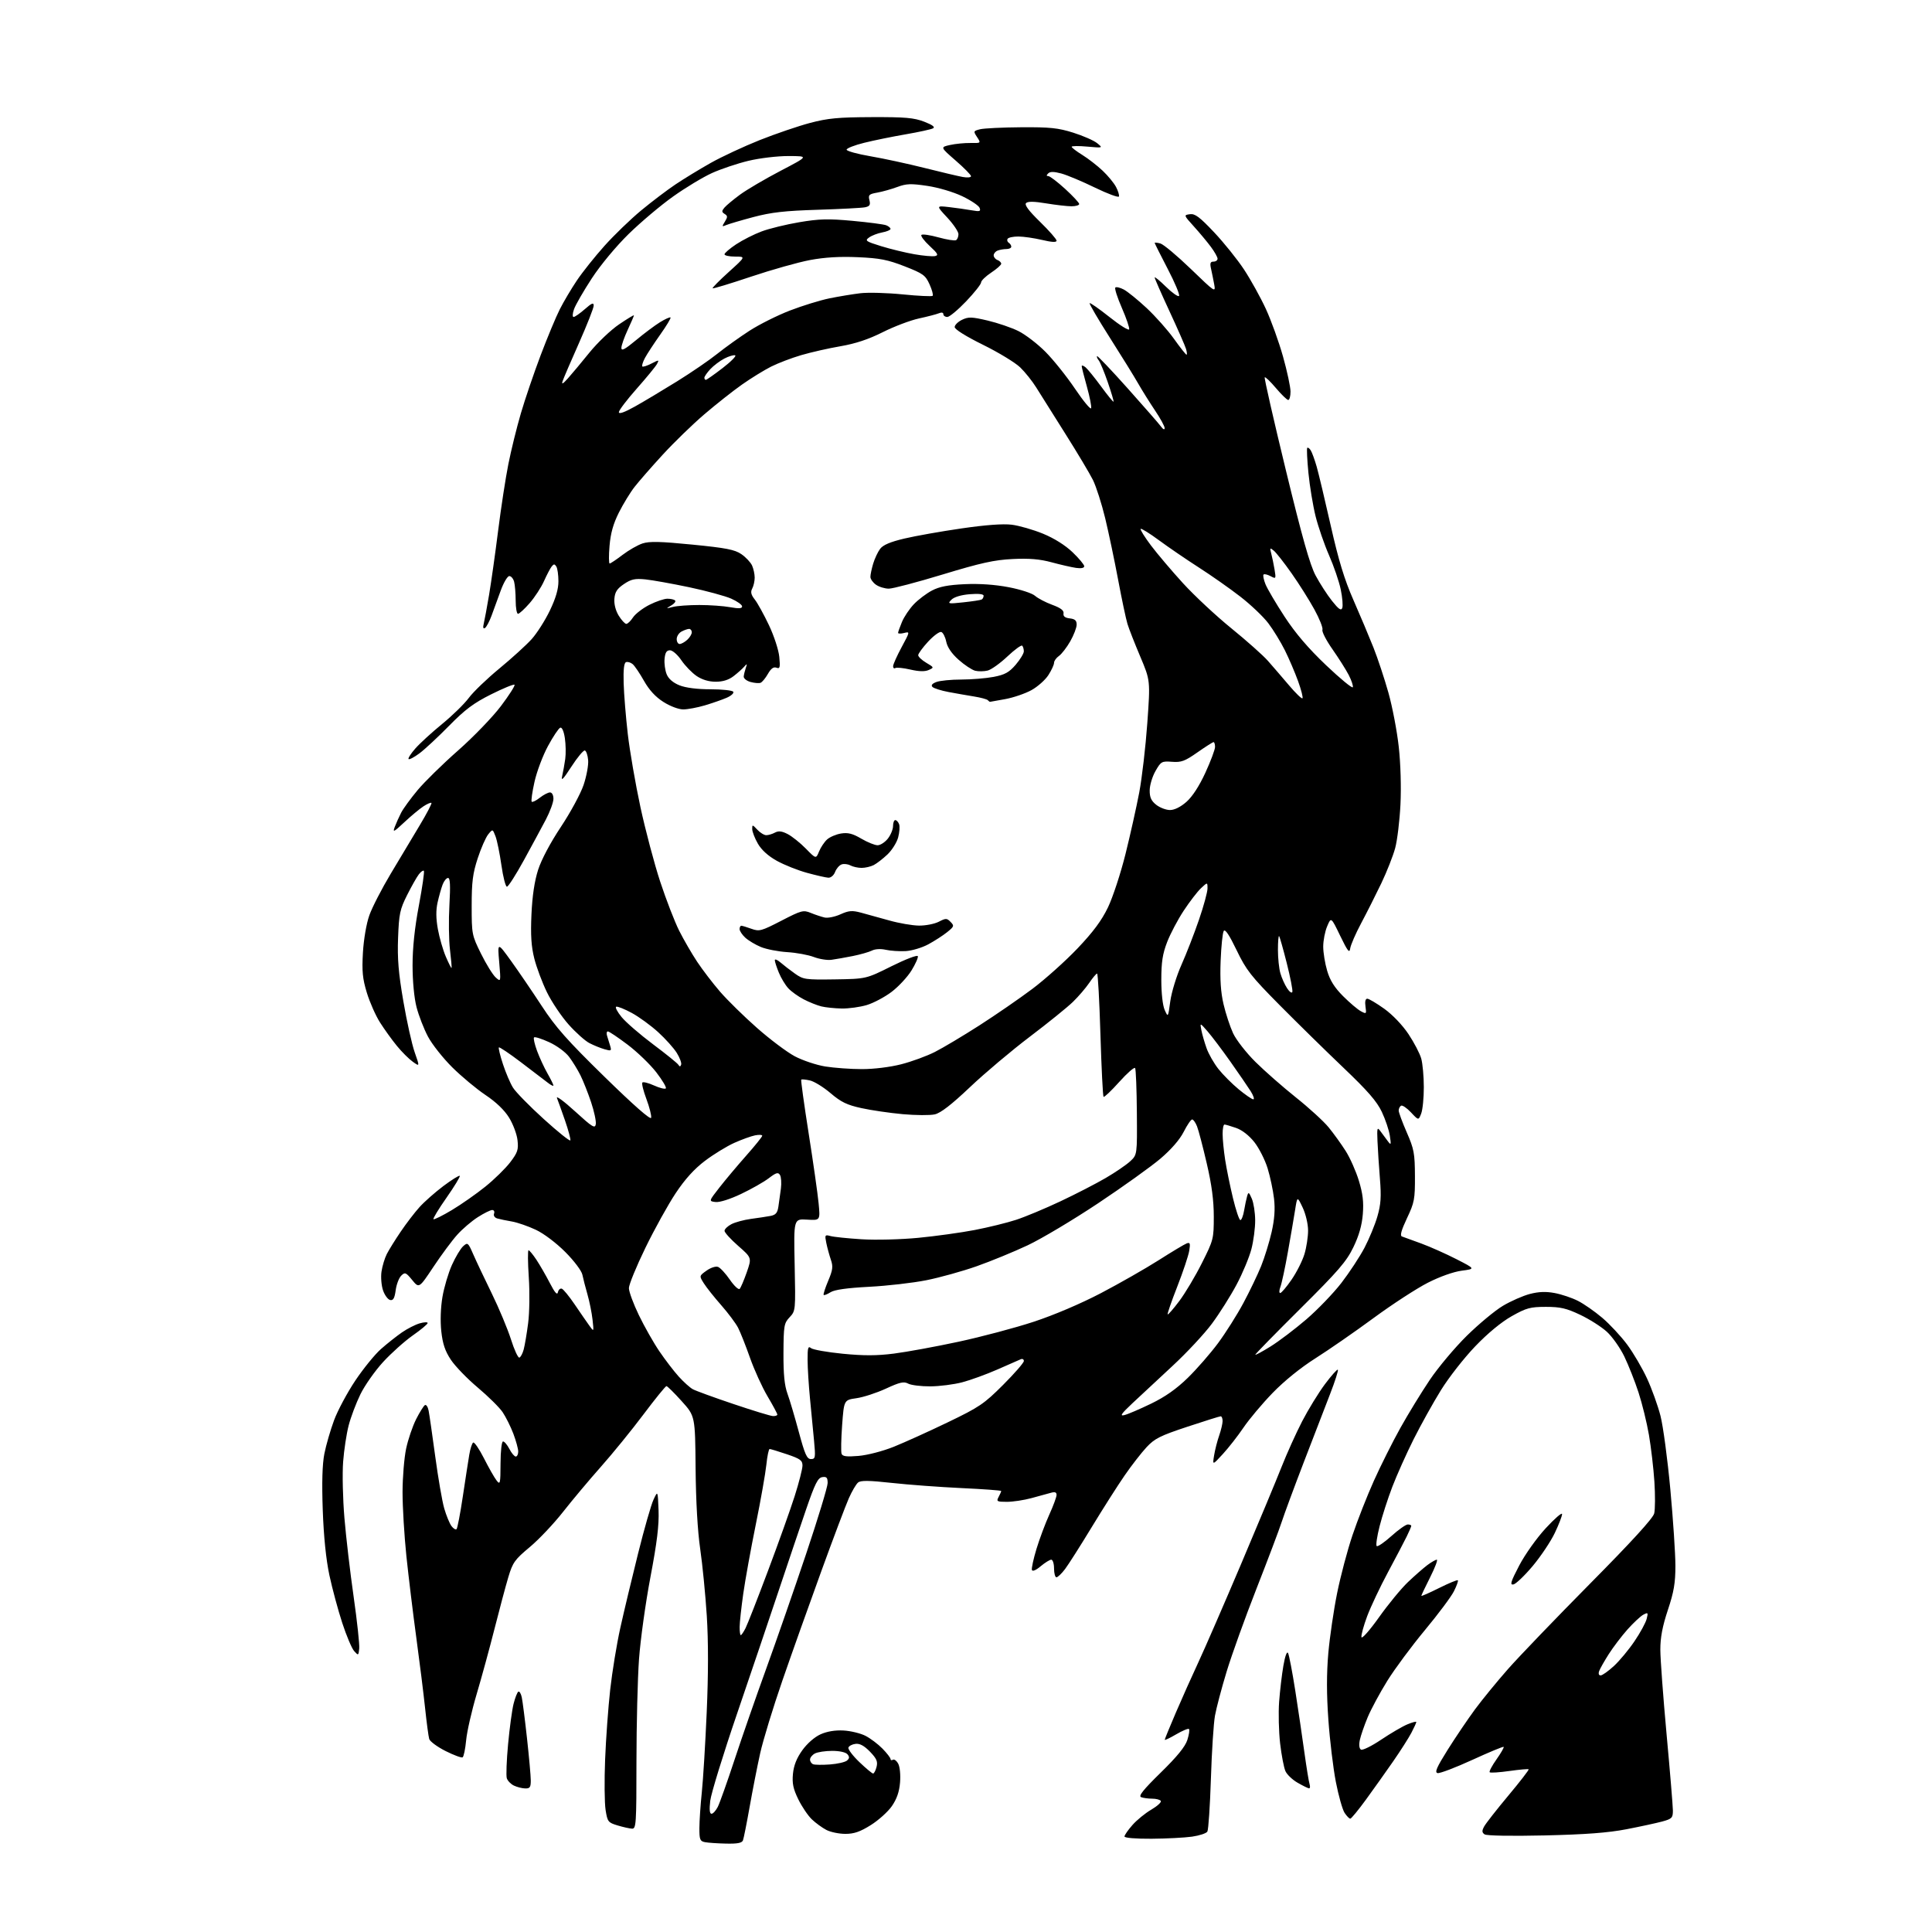 <?xml version="1.0" encoding="UTF-8" standalone="no"?>
<svg 
  version="1.1" 
  xmlns="http://www.w3.org/2000/svg" 
  xmlns:xlink="http://www.w3.org/1999/xlink" 
  xmlns:svg="http://www.w3.org/2000/svg"
  xmlns:rdf="http://www.w3.org/1999/02/22-rdf-syntax-ns#"
  xmlns:cc="http://creativecommons.org/ns#"
  xmlns:dc="http://purl.org/dc/elements/1.1/"
  viewBox="0 0 768 768"
  width="768"
  height="768"
>
<style>svg {background-color: white; }</style>"
<path stroke="none" fill="black" fill-rule="evenodd" d="M288.64,732.86C285.26,732.79 281.49,732.53 280.25,732.29C278.26,731.91 278.00,731.26 278.02,726.68C278.03,723.83 278.46,717.45 278.98,712.50C279.50,707.55 280.38,693.20 280.93,680.60C281.59,665.53 281.60,652.45 280.96,642.31C280.42,633.85 279.24,621.88 278.34,615.71C277.31,608.66 276.63,596.79 276.51,583.71C276.33,562.91 276.33,562.91 270.96,556.96C268.01,553.68 265.29,551.00 264.92,551.00C264.55,551.00 260.42,556.09 255.75,562.31C251.08,568.53 243.48,577.87 238.87,583.06C234.26,588.25 227.49,596.33 223.82,601.00C220.16,605.67 214.20,611.98 210.58,615.00C204.60,619.99 203.81,621.10 202.05,627.00C200.98,630.58 198.52,639.80 196.57,647.50C194.62,655.20 191.42,666.90 189.46,673.50C187.50,680.10 185.62,688.33 185.30,691.78C184.97,695.24 184.34,698.29 183.89,698.57C183.45,698.84 180.40,697.71 177.11,696.06C173.83,694.40 170.91,692.25 170.62,691.27C170.33,690.30 169.59,684.77 168.98,679.00C168.37,673.23 166.80,660.62 165.49,651.00C164.18,641.38 162.41,626.80 161.55,618.62C160.70,610.44 160.01,598.96 160.02,593.12C160.03,587.28 160.67,579.52 161.44,575.87C162.21,572.22 164.00,566.97 165.40,564.19C166.81,561.41 168.38,558.88 168.90,558.56C169.42,558.24 170.08,559.22 170.38,560.74C170.68,562.26 171.87,570.48 173.02,579.00C174.17,587.52 175.77,596.79 176.58,599.59C177.39,602.40 178.68,605.54 179.44,606.59C180.21,607.64 181.13,608.20 181.49,607.85C181.84,607.49 182.97,601.64 183.98,594.85C185.00,588.06 186.15,580.58 186.55,578.23C186.94,575.88 187.64,573.72 188.10,573.44C188.56,573.15 190.49,575.98 192.39,579.71C194.28,583.44 196.53,587.40 197.39,588.50C198.82,590.35 198.94,589.85 198.97,581.75C198.99,576.76 199.42,573.00 199.97,573.00C200.51,573.00 201.65,574.35 202.50,576.00C203.35,577.65 204.49,579.00 205.03,579.00C205.56,579.00 206.00,578.10 206.00,577.01C206.00,575.92 205.12,572.72 204.06,569.90C202.99,567.09 201.07,563.25 199.81,561.37C198.54,559.49 194.08,555.08 189.91,551.57C185.73,548.06 180.93,543.09 179.23,540.53C176.92,537.05 175.96,534.19 175.42,529.19C174.98,525.13 175.16,519.77 175.88,515.56C176.53,511.74 178.22,506.03 179.64,502.86C181.06,499.70 183.07,496.34 184.10,495.41C185.90,493.78 186.07,493.91 188.12,498.60C189.30,501.30 192.62,508.32 195.50,514.20C198.38,520.09 201.80,528.29 203.12,532.43C204.43,536.57 205.93,539.83 206.45,539.67C206.97,539.50 207.75,538.05 208.18,536.43C208.61,534.82 209.41,530.12 209.94,526.00C210.49,521.82 210.60,513.73 210.20,507.75C209.81,501.84 209.76,497.00 210.11,497.00C210.45,497.00 211.87,498.71 213.25,500.80C214.63,502.89 217.03,507.05 218.58,510.05C220.54,513.86 221.51,514.96 221.78,513.69C221.99,512.70 222.68,512.06 223.32,512.27C223.95,512.48 226.27,515.32 228.48,518.58C230.69,521.84 233.31,525.63 234.30,527.00C236.09,529.50 236.09,529.50 235.54,524.57C235.24,521.86 234.33,517.36 233.53,514.57C232.73,511.78 231.82,508.26 231.51,506.74C231.20,505.17 228.25,501.25 224.73,497.71C221.11,494.08 216.19,490.36 213.00,488.86C209.97,487.43 205.70,485.95 203.50,485.57C201.30,485.20 198.68,484.65 197.68,484.36C196.62,484.04 196.08,483.23 196.40,482.41C196.69,481.63 196.36,481.00 195.66,481.00C194.96,481.00 192.39,482.27 189.95,483.83C187.50,485.39 183.82,488.53 181.77,490.82C179.71,493.10 175.46,498.84 172.31,503.57C166.59,512.17 166.59,512.17 163.85,508.83C161.33,505.76 160.98,505.63 159.48,507.11C158.58,508.00 157.59,510.61 157.29,512.91C156.86,516.05 156.32,517.02 155.11,516.78C154.23,516.61 152.95,514.91 152.28,512.99C151.61,511.07 151.33,507.70 151.65,505.50C151.97,503.30 152.92,500.15 153.76,498.50C154.60,496.85 157.09,492.84 159.29,489.60C161.49,486.35 164.85,481.96 166.77,479.84C168.68,477.72 172.95,473.95 176.26,471.46C179.57,468.98 182.49,467.16 182.76,467.42C183.02,467.69 180.67,471.56 177.54,476.04C174.40,480.51 172.05,484.38 172.31,484.64C172.57,484.90 175.87,483.27 179.64,481.01C183.41,478.75 189.41,474.55 192.96,471.68C196.52,468.81 200.95,464.47 202.82,462.02C205.77,458.14 206.15,457.01 205.72,453.24C205.46,450.86 203.94,446.82 202.36,444.27C200.52,441.28 197.16,438.06 192.99,435.28C189.42,432.89 183.48,427.94 179.79,424.29C176.10,420.63 171.75,415.13 170.13,412.07C168.50,409.01 166.46,403.74 165.58,400.36C164.63,396.66 164.00,390.04 164.00,383.74C164.00,376.77 164.84,368.82 166.51,359.97C167.88,352.66 168.78,346.45 168.49,346.16C168.21,345.88 167.31,346.51 166.49,347.57C165.67,348.63 163.57,352.35 161.82,355.83C158.97,361.51 158.60,363.28 158.24,372.83C157.93,381.09 158.40,386.79 160.34,398.04C161.71,406.04 163.74,415.16 164.85,418.31C166.86,424.04 166.86,424.04 164.09,422.06C162.56,420.97 159.72,418.15 157.79,415.78C155.85,413.42 152.84,409.24 151.09,406.49C149.34,403.75 146.98,398.41 145.83,394.64C144.12,389.02 143.84,386.13 144.27,378.64C144.59,373.32 145.65,367.12 146.83,363.82C147.94,360.69 151.76,353.27 155.32,347.32C158.87,341.37 164.07,332.70 166.86,328.05C169.65,323.40 171.74,319.41 171.50,319.17C171.26,318.93 169.82,319.54 168.31,320.54C166.79,321.53 163.38,324.37 160.73,326.85C156.48,330.83 156.03,331.04 156.94,328.67C157.50,327.19 158.64,324.66 159.47,323.05C160.31,321.43 163.24,317.41 165.99,314.11C168.73,310.82 175.97,303.72 182.07,298.35C188.18,292.97 195.85,285.02 199.13,280.67C202.41,276.32 204.84,272.51 204.53,272.20C204.23,271.89 200.04,273.61 195.24,276.01C188.28,279.49 184.87,282.04 178.50,288.53C174.10,293.01 168.80,297.94 166.72,299.48C164.65,301.02 162.71,302.04 162.41,301.74C162.12,301.45 163.33,299.56 165.11,297.53C166.88,295.51 171.67,291.13 175.76,287.79C179.84,284.45 184.60,279.80 186.34,277.45C188.08,275.09 193.55,269.83 198.50,265.75C203.45,261.67 209.23,256.41 211.34,254.07C213.45,251.72 216.71,246.60 218.59,242.68C220.94,237.77 222.00,234.15 221.98,231.03C221.98,228.54 221.60,225.92 221.15,225.20C220.47,224.14 220.14,224.14 219.29,225.20C218.72,225.92 217.35,228.53 216.25,231.00C215.15,233.47 212.58,237.41 210.55,239.75C208.51,242.09 206.43,244.00 205.92,244.00C205.41,244.00 204.99,241.64 204.99,238.75C204.98,235.86 204.70,232.49 204.37,231.25C204.04,230.01 203.18,229.00 202.46,229.00C201.73,229.00 200.20,231.59 199.05,234.75C197.90,237.91 196.26,242.41 195.40,244.74C194.54,247.07 193.36,249.28 192.78,249.64C192.08,250.07 191.91,249.46 192.30,247.90C192.62,246.58 193.57,241.45 194.41,236.50C195.24,231.55 196.87,220.07 198.01,211.00C199.15,201.93 200.98,190.00 202.08,184.50C203.17,179.00 205.41,169.91 207.06,164.29C208.70,158.68 212.24,148.30 214.91,141.23C217.59,134.16 221.01,125.93 222.53,122.94C224.04,119.95 227.09,114.80 229.31,111.50C231.52,108.20 236.46,102.01 240.28,97.74C244.10,93.47 250.66,87.14 254.86,83.66C259.06,80.18 265.20,75.53 268.50,73.32C271.80,71.10 278.10,67.26 282.50,64.78C286.90,62.30 295.68,58.21 302.00,55.69C308.32,53.18 317.32,50.11 322.00,48.87C329.06,47.00 333.21,46.61 346.50,46.56C359.88,46.51 363.30,46.81 367.39,48.38C370.71,49.67 371.83,50.51 370.89,51.02C370.12,51.43 365.23,52.50 360.00,53.40C354.77,54.30 347.35,55.81 343.50,56.77C339.65,57.72 336.52,58.95 336.54,59.50C336.57,60.05 340.84,61.23 346.04,62.12C351.24,63.01 360.90,65.10 367.50,66.76C374.10,68.42 380.96,70.04 382.75,70.36C384.54,70.69 386.00,70.54 386.00,70.04C386.00,69.55 383.25,66.74 379.88,63.82C373.77,58.50 373.77,58.50 377.63,57.64C379.76,57.16 383.41,56.81 385.74,56.84C389.98,56.91 389.98,56.91 388.40,54.49C386.88,52.17 386.92,52.06 389.61,51.38C391.14,51.00 398.49,50.64 405.94,50.59C417.37,50.51 420.62,50.85 426.63,52.74C430.55,53.98 434.83,55.85 436.13,56.91C438.50,58.84 438.50,58.84 432.25,58.28C428.81,57.97 426.00,58.00 426.00,58.35C426.00,58.69 427.91,60.16 430.25,61.60C432.59,63.05 436.22,65.87 438.33,67.87C440.44,69.86 442.83,72.77 443.64,74.32C444.46,75.87 444.98,77.57 444.80,78.10C444.62,78.63 440.33,77.04 435.26,74.58C430.20,72.11 424.18,69.59 421.90,68.97C418.94,68.18 417.44,68.16 416.67,68.93C415.91,69.69 415.92,70.00 416.72,70.00C417.34,70.00 420.35,72.30 423.42,75.10C426.49,77.91 429.00,80.61 429.00,81.10C429.00,81.60 427.62,82.00 425.94,82.00C424.26,82.00 419.74,81.48 415.90,80.85C411.10,80.05 408.59,80.01 407.88,80.72C407.17,81.43 408.91,83.77 413.42,88.17C417.04,91.70 420.00,95.07 420.00,95.66C420.00,96.40 418.18,96.31 414.25,95.38C411.09,94.64 406.84,94.02 404.81,94.02C402.78,94.01 400.86,94.42 400.54,94.93C400.23,95.44 400.42,96.14 400.98,96.49C401.54,96.84 402.00,97.54 402.00,98.06C402.00,98.58 401.14,99.00 400.08,99.00C399.03,99.00 397.45,99.27 396.58,99.61C395.71,99.94 395.00,100.79 395.00,101.50C395.00,102.21 395.68,103.05 396.50,103.36C397.33,103.68 398.00,104.34 398.00,104.84C398.00,105.33 396.20,106.93 394.00,108.38C391.80,109.84 390.00,111.59 390.00,112.28C390.00,112.97 387.33,116.34 384.07,119.77C380.80,123.19 377.43,126.00 376.57,126.00C375.71,126.00 375.00,125.50 375.00,124.89C375.00,124.23 374.30,124.08 373.25,124.52C372.29,124.92 368.69,125.86 365.26,126.60C361.83,127.35 355.37,129.80 350.90,132.05C345.27,134.88 340.10,136.60 334.13,137.63C329.38,138.44 322.35,140.04 318.50,141.17C314.65,142.30 309.25,144.36 306.50,145.75C303.75,147.14 298.57,150.33 295.00,152.84C291.43,155.35 284.68,160.68 280.00,164.68C275.32,168.68 267.88,175.91 263.46,180.73C259.03,185.55 254.01,191.30 252.29,193.50C250.56,195.70 247.75,200.31 246.02,203.74C243.78,208.20 242.72,211.97 242.30,216.99C241.97,220.84 242.00,224.00 242.35,224.00C242.70,224.00 244.99,222.47 247.45,220.59C249.90,218.72 253.49,216.66 255.41,216.03C258.15,215.13 262.47,215.23 275.21,216.49C288.61,217.81 292.07,218.48 294.70,220.28C296.45,221.48 298.36,223.51 298.95,224.78C299.53,226.05 300.00,228.23 300.00,229.61C300.00,231.00 299.56,232.95 299.02,233.96C298.29,235.33 298.55,236.43 300.04,238.32C301.13,239.71 303.67,244.30 305.67,248.52C307.69,252.77 309.52,258.38 309.78,261.11C310.19,265.35 310.03,265.95 308.64,265.42C307.52,264.99 306.48,265.74 305.26,267.88C304.29,269.58 302.98,271.17 302.33,271.42C301.69,271.67 299.89,271.52 298.33,271.09C296.78,270.66 295.56,269.68 295.64,268.90C295.72,268.13 296.09,266.60 296.47,265.50C297.07,263.76 296.99,263.70 295.83,265.02C295.10,265.86 293.20,267.55 291.62,268.77C289.68,270.27 287.34,271.00 284.51,271.00C281.79,271.00 279.11,270.20 276.94,268.74C275.09,267.49 272.36,264.68 270.87,262.49C269.37,260.27 267.35,258.50 266.33,258.50C264.98,258.50 264.42,259.39 264.18,261.87C264.00,263.72 264.38,266.50 265.02,268.05C265.77,269.87 267.57,271.41 270.11,272.43C272.60,273.42 277.14,274.00 282.46,274.00C287.09,274.00 291.16,274.45 291.49,274.99C291.83,275.54 290.62,276.62 288.80,277.40C286.99,278.18 283.09,279.53 280.14,280.41C277.18,281.28 273.34,282.00 271.58,282.00C269.77,282.00 266.38,280.73 263.73,279.04C260.58,277.05 258.06,274.31 255.98,270.62C254.29,267.62 252.26,264.63 251.48,263.99C250.70,263.34 249.53,262.99 248.87,263.21C248.06,263.48 247.75,266.11 247.91,271.55C248.03,275.92 248.78,285.05 249.56,291.83C250.35,298.61 252.61,311.66 254.58,320.83C256.56,330.00 260.10,343.36 262.45,350.51C264.81,357.67 268.21,366.45 270.00,370.01C271.80,373.58 275.02,379.14 277.16,382.36C279.30,385.58 283.40,390.93 286.27,394.25C289.15,397.57 295.71,404.02 300.87,408.57C306.02,413.12 312.78,418.20 315.90,419.87C319.02,421.53 324.48,423.36 328.03,423.94C331.59,424.51 338.14,424.99 342.59,424.99C347.34,425.00 353.80,424.20 358.23,423.07C362.39,422.01 368.42,419.80 371.64,418.16C374.86,416.53 382.82,411.78 389.31,407.62C395.81,403.45 405.30,396.91 410.40,393.08C415.50,389.24 423.56,382.02 428.31,377.03C434.54,370.48 437.92,365.93 440.44,360.69C442.36,356.69 445.50,347.14 447.41,339.46C449.32,331.78 451.77,320.77 452.87,315.00C453.96,309.23 455.40,296.85 456.07,287.50C457.28,270.50 457.28,270.50 453.27,261.00C451.06,255.78 448.76,249.93 448.18,248.00C447.59,246.07 445.92,238.20 444.48,230.50C443.04,222.80 440.72,211.78 439.33,206.00C437.93,200.22 435.74,193.39 434.47,190.82C433.19,188.24 428.22,179.92 423.42,172.32C418.62,164.72 413.44,156.47 411.90,154.00C410.37,151.53 407.51,147.95 405.55,146.05C403.59,144.15 396.93,140.10 390.74,137.05C383.95,133.70 379.50,130.91 379.50,130.01C379.50,129.20 380.82,127.90 382.43,127.12C384.99,125.90 386.28,125.94 392.63,127.43C396.63,128.38 402.14,130.26 404.87,131.62C407.60,132.98 412.40,136.66 415.53,139.80C418.66,142.93 423.96,149.54 427.29,154.47C430.62,159.41 433.53,162.92 433.74,162.27C433.96,161.63 433.20,157.79 432.07,153.74C430.93,149.69 430.00,146.01 430.00,145.56C430.00,145.12 430.69,145.33 431.53,146.02C432.37,146.72 435.15,150.14 437.71,153.63C440.27,157.12 442.49,159.84 442.65,159.68C442.81,159.53 441.78,156.04 440.36,151.95C438.95,147.85 437.32,143.93 436.75,143.23C436.18,142.53 435.89,141.79 436.11,141.58C436.32,141.38 441.79,147.13 448.25,154.36C454.71,161.59 460.66,168.40 461.47,169.50C462.34,170.69 462.95,170.97 462.97,170.20C462.99,169.48 461.27,166.33 459.16,163.20C457.05,160.06 454.04,155.25 452.47,152.50C450.90,149.75 445.82,141.52 441.17,134.22C436.53,126.92 432.92,120.75 433.15,120.52C433.38,120.28 436.93,122.77 441.04,126.03C445.14,129.30 448.66,131.50 448.86,130.92C449.05,130.34 447.75,126.51 445.96,122.41C444.17,118.31 443.00,114.67 443.36,114.31C443.71,113.95 445.22,114.30 446.71,115.08C448.19,115.86 452.29,119.18 455.80,122.45C459.31,125.73 464.21,131.24 466.68,134.70C469.15,138.17 471.39,141.00 471.66,141.00C471.92,141.00 471.84,139.99 471.48,138.75C471.11,137.51 468.16,130.77 464.91,123.77C461.66,116.77 459.00,110.72 459.00,110.31C459.00,109.91 461.02,111.56 463.48,113.98C465.94,116.40 468.28,118.05 468.68,117.65C469.08,117.25 467.07,112.42 464.20,106.92C461.34,101.42 459.00,96.75 459.00,96.55C459.00,96.35 460.01,96.45 461.24,96.77C462.47,97.09 467.94,101.67 473.39,106.93C483.05,116.26 483.28,116.41 482.66,113.00C482.30,111.08 481.73,108.26 481.39,106.75C480.91,104.63 481.14,104.00 482.38,104.00C483.27,104.00 484.00,103.48 484.00,102.84C484.00,102.21 482.80,100.07 481.32,98.09C479.85,96.12 476.81,92.47 474.57,90.00C470.52,85.52 470.51,85.50 473.00,85.15C475.02,84.86 476.86,86.23 482.62,92.33C486.53,96.47 491.89,103.15 494.53,107.15C497.17,111.16 501.07,118.19 503.19,122.78C505.31,127.37 508.38,135.90 510.02,141.74C511.66,147.57 513.00,153.84 513.00,155.67C513.00,157.50 512.60,159.00 512.10,159.00C511.61,159.00 509.40,156.86 507.19,154.25C504.99,151.64 502.98,149.72 502.74,150.00C502.50,150.28 506.27,166.83 511.12,186.79C517.63,213.61 520.73,224.58 522.98,228.79C524.66,231.93 527.59,236.47 529.50,238.87C532.14,242.20 533.11,242.87 533.57,241.68C533.90,240.82 533.63,237.52 532.97,234.35C532.31,231.17 530.22,225.05 528.32,220.74C526.43,216.43 524.02,209.43 522.96,205.20C521.91,200.96 520.63,193.22 520.12,188.00C519.61,182.78 519.40,178.29 519.65,178.03C519.90,177.77 520.53,178.22 521.04,179.03C521.55,179.84 522.61,182.75 523.40,185.50C524.18,188.25 526.70,198.82 529.00,209.00C532.10,222.74 534.41,230.33 538.00,238.50C540.66,244.55 544.23,253.04 545.95,257.36C547.67,261.69 550.36,269.81 551.93,275.40C553.50,280.99 555.35,290.67 556.03,296.90C556.77,303.56 557.04,313.01 556.70,319.86C556.38,326.26 555.44,334.04 554.60,337.15C553.76,340.25 551.28,346.55 549.08,351.15C546.88,355.74 543.28,362.88 541.08,367.00C538.88,371.12 536.93,375.62 536.73,377.00C536.44,379.06 535.74,378.17 532.75,372.00C529.13,364.50 529.13,364.50 527.57,368.22C526.70,370.26 526.00,373.89 526.00,376.29C526.00,378.68 526.71,383.02 527.58,385.94C528.70,389.74 530.50,392.59 533.90,395.99C536.51,398.60 539.68,401.29 540.95,401.97C543.16,403.16 543.24,403.08 542.80,400.10C542.52,398.15 542.78,397.00 543.51,397.00C544.15,397.00 547.18,398.80 550.25,400.99C553.54,403.35 557.49,407.47 559.89,411.07C562.12,414.41 564.41,418.80 564.97,420.82C565.53,422.85 565.99,427.96 565.99,432.18C566.00,436.41 565.53,441.12 564.95,442.64C563.89,445.41 563.89,445.41 560.88,442.19C559.22,440.42 557.45,439.22 556.93,439.54C556.42,439.86 556.00,440.72 556.00,441.45C556.00,442.19 557.44,446.10 559.21,450.15C562.10,456.77 562.42,458.49 562.46,467.50C562.50,476.73 562.25,478.02 559.28,484.29C557.05,489.02 556.44,491.22 557.28,491.51C557.95,491.74 561.42,493.00 565.00,494.32C568.58,495.64 574.88,498.45 579.00,500.56C586.50,504.40 586.50,504.40 581.06,505.12C577.81,505.54 572.35,507.48 567.56,509.92C563.13,512.18 553.42,518.49 546.00,523.95C538.58,529.41 528.19,536.60 522.93,539.93C517.02,543.67 510.50,548.95 505.86,553.74C501.73,558.01 496.53,564.20 494.30,567.50C492.07,570.80 488.38,575.52 486.10,578.00C481.97,582.50 481.97,582.50 482.63,578.50C482.99,576.30 483.90,572.76 484.65,570.62C485.39,568.49 486.00,565.91 486.00,564.87C486.00,563.84 485.66,563.00 485.25,563.00C484.84,563.00 478.88,564.87 472.00,567.15C461.24,570.71 458.98,571.84 455.79,575.27C453.75,577.46 449.83,582.50 447.09,586.47C444.34,590.44 438.44,599.72 433.96,607.09C429.48,614.47 424.71,621.96 423.36,623.75C422.01,625.54 420.47,627.00 419.95,627.00C419.43,627.00 419.00,625.42 419.00,623.50C419.00,621.58 418.50,620.00 417.89,620.00C417.29,620.00 415.39,621.18 413.68,622.61C411.82,624.19 410.42,624.77 410.20,624.09C409.99,623.47 410.81,619.70 412.01,615.73C413.22,611.75 415.51,605.63 417.10,602.11C418.70,598.60 420.00,595.06 420.00,594.25C420.00,593.19 419.36,592.95 417.75,593.41C416.51,593.76 413.04,594.71 410.04,595.52C407.04,596.34 402.63,597.00 400.25,597.00C396.29,597.00 396.02,596.84 396.96,595.07C397.53,594.00 398.00,592.94 398.00,592.70C398.00,592.46 390.91,591.94 382.25,591.54C373.59,591.13 361.10,590.21 354.50,589.48C345.34,588.48 342.17,588.44 341.09,589.33C340.31,589.97 338.66,592.80 337.41,595.61C336.17,598.42 331.24,611.47 326.47,624.61C321.69,637.75 314.74,657.27 311.03,668.00C307.32,678.73 303.33,691.77 302.17,697.00C301.01,702.23 299.13,711.82 297.98,718.32C296.83,724.82 295.64,730.78 295.34,731.57C294.93,732.62 293.15,732.96 288.64,732.86zM457.75,730.93C451.46,730.97 447.00,730.60 447.00,730.03C447.00,729.50 448.41,727.46 450.14,725.50C451.86,723.53 455.24,720.77 457.64,719.37C460.04,717.96 461.75,716.40 461.44,715.90C461.13,715.41 459.60,715.00 458.02,715.00C456.45,715.00 454.46,714.73 453.61,714.40C452.45,713.96 454.45,711.46 461.40,704.65C467.89,698.31 471.13,694.33 471.98,691.68C472.65,689.58 472.95,687.62 472.64,687.31C472.34,687.01 470.05,687.96 467.55,689.42C465.05,690.89 463.00,691.86 463.00,691.59C463.00,691.31 464.99,686.46 467.42,680.79C469.85,675.13 473.88,666.12 476.38,660.76C478.88,655.40 486.51,637.85 493.34,621.76C500.17,605.67 507.43,588.23 509.49,583.00C511.55,577.77 515.21,569.67 517.62,565.00C520.04,560.33 524.11,553.69 526.67,550.25C529.24,546.81 531.55,544.22 531.82,544.48C532.08,544.75 530.68,549.14 528.70,554.23C526.72,559.33 521.99,571.60 518.18,581.50C514.38,591.40 510.47,601.98 509.49,605.00C508.52,608.02 504.01,619.95 499.48,631.50C494.95,643.05 489.60,657.90 487.60,664.51C485.59,671.11 483.51,678.98 482.97,682.01C482.42,685.03 481.69,696.35 481.35,707.17C481.00,717.99 480.37,727.40 479.94,728.09C479.52,728.78 476.77,729.68 473.84,730.10C470.90,730.51 463.66,730.89 457.75,730.93zM614.00,729.61C600.78,729.91 590.94,729.74 590.15,729.19C589.08,728.45 589.04,727.79 589.96,726.08C590.60,724.88 594.92,719.36 599.57,713.80C604.22,708.24 607.86,703.53 607.66,703.33C607.46,703.13 604.01,703.43 600.00,704.00C595.99,704.57 592.46,704.80 592.17,704.50C591.88,704.21 593.09,701.90 594.88,699.38C596.66,696.85 597.95,694.61 597.74,694.41C597.53,694.20 591.90,696.54 585.23,699.60C578.55,702.66 572.37,705.01 571.48,704.83C570.21,704.57 571.06,702.61 575.51,695.51C578.62,690.57 583.49,683.37 586.33,679.51C589.17,675.66 595.07,668.45 599.43,663.50C603.79,658.55 618.50,643.25 632.10,629.50C648.62,612.82 657.09,603.54 657.57,601.62C657.96,600.03 658.00,594.37 657.65,589.03C657.30,583.69 656.32,575.32 655.48,570.41C654.64,565.51 652.77,557.90 651.33,553.50C649.90,549.10 647.35,542.67 645.68,539.20C644.00,535.74 640.86,531.30 638.69,529.34C636.52,527.38 631.77,524.36 628.12,522.64C622.66,520.05 620.28,519.50 614.50,519.50C608.29,519.51 606.76,519.92 600.95,523.19C596.83,525.51 591.42,529.97 586.41,535.20C582.02,539.77 575.89,547.61 572.79,552.62C569.69,557.63 564.81,566.40 561.94,572.12C559.08,577.83 555.27,586.33 553.48,591.00C551.69,595.67 549.41,602.74 548.41,606.71C547.40,610.67 546.88,614.21 547.25,614.58C547.62,614.95 550.24,613.17 553.07,610.63C555.90,608.08 558.84,606.00 559.61,606.00C560.37,606.00 561.00,606.25 561.00,606.55C561.00,606.85 560.18,608.76 559.18,610.80C558.18,612.83 554.83,619.23 551.73,625.00C548.63,630.77 544.93,638.60 543.50,642.39C542.08,646.19 541.04,649.96 541.20,650.78C541.37,651.61 544.47,648.10 548.18,642.89C551.85,637.72 557.02,631.44 559.68,628.91C562.33,626.39 565.80,623.35 567.38,622.16C568.97,620.97 570.66,620.00 571.15,620.00C571.63,620.00 570.44,623.14 568.51,626.98C566.58,630.81 565.00,634.14 565.00,634.37C565.00,634.60 568.17,633.21 572.05,631.27C575.92,629.34 579.28,627.95 579.52,628.18C579.75,628.42 579.05,630.38 577.96,632.55C576.87,634.72 571.68,641.67 566.42,648.00C561.16,654.33 554.44,663.39 551.48,668.15C548.53,672.91 545.01,679.44 543.67,682.65C542.33,685.87 540.93,689.92 540.56,691.65C540.14,693.60 540.31,695.07 541.00,695.50C541.61,695.88 545.22,694.11 549.01,691.56C552.80,689.02 557.50,686.27 559.45,685.46C561.40,684.64 563.00,684.22 563.00,684.53C563.00,684.83 562.13,686.75 561.06,688.79C559.99,690.83 556.73,695.95 553.81,700.16C550.89,704.37 546.02,711.21 543.00,715.36C539.98,719.51 537.17,722.92 536.77,722.95C536.37,722.98 535.35,721.93 534.49,720.63C533.64,719.33 532.08,713.79 531.02,708.33C529.96,702.87 528.62,691.77 528.05,683.66C527.32,673.51 527.32,665.28 528.02,657.21C528.59,650.77 530.17,640.00 531.53,633.28C532.89,626.55 535.63,616.20 537.63,610.28C539.62,604.35 543.46,594.60 546.15,588.61C548.85,582.61 553.58,573.16 556.68,567.61C559.78,562.05 565.05,553.45 568.38,548.50C571.72,543.55 578.33,535.67 583.07,531.00C587.82,526.33 594.28,520.96 597.42,519.09C600.57,517.21 605.39,515.09 608.14,514.37C611.70,513.45 614.55,513.35 618.05,514.01C620.75,514.52 624.89,515.91 627.23,517.10C629.58,518.28 633.93,521.31 636.91,523.84C639.88,526.36 644.33,531.14 646.80,534.46C649.27,537.78 652.84,543.88 654.74,548.00C656.64,552.12 659.04,558.80 660.07,562.82C661.11,566.85 662.87,579.98 663.98,592.00C665.09,604.02 666.00,617.70 666.00,622.41C666.00,629.25 665.40,632.79 663.00,640.00C660.85,646.47 660.00,650.94 660.01,655.76C660.01,659.47 661.14,674.65 662.50,689.50C663.87,704.35 664.99,717.95 665.00,719.71C665.00,722.64 664.63,723.02 660.75,724.08C658.41,724.71 652.00,726.10 646.50,727.16C639.25,728.56 630.31,729.23 614.00,729.61zM336.03,728.99C333.54,728.99 330.15,728.29 328.50,727.43C326.85,726.57 324.25,724.68 322.72,723.22C321.19,721.76 318.77,718.18 317.34,715.26C315.30,711.08 314.85,708.94 315.21,705.12C315.54,701.76 316.68,698.89 318.93,695.75C320.85,693.07 323.80,690.49 326.17,689.42C328.74,688.26 331.98,687.72 335.28,687.90C338.11,688.05 342.03,689.00 344.01,690.00C345.99,691.01 349.04,693.31 350.80,695.11C352.56,696.91 354.00,698.77 354.00,699.25C354.00,699.73 354.43,699.85 354.95,699.53C355.47,699.21 356.42,699.92 357.06,701.12C357.72,702.34 358.03,705.59 357.78,708.59C357.48,712.27 356.48,715.14 354.53,717.96C352.98,720.20 349.20,723.60 346.14,725.51C341.89,728.17 339.48,729.00 336.03,728.99zM251.25,726.92C250.29,726.88 247.70,726.30 245.51,725.64C241.73,724.50 241.47,724.18 240.73,719.47C240.30,716.74 240.21,707.75 240.54,699.50C240.86,691.25 241.78,678.69 242.57,671.58C243.37,664.48 245.17,653.45 246.59,647.08C248.00,640.71 251.17,627.45 253.63,617.61C256.08,607.77 258.85,598.09 259.79,596.11C261.48,592.50 261.48,592.50 261.79,600.41C262.01,606.28 261.18,613.11 258.56,626.91C256.62,637.14 254.58,651.80 254.02,659.50C253.46,667.20 253.01,685.54 253.00,700.25C253.00,725.09 252.87,726.99 251.25,726.92zM282.84,721.00C283.45,721.00 284.57,719.76 285.34,718.25C286.10,716.74 289.10,708.30 292.00,699.50C294.90,690.70 300.53,674.50 304.52,663.50C308.51,652.50 315.65,631.96 320.39,617.86C325.12,603.76 329.00,591.02 329.00,589.54C329.00,587.37 328.59,586.92 326.87,587.18C325.12,587.44 323.99,589.69 320.44,600.00C318.08,606.88 313.22,621.27 309.64,632.00C306.06,642.73 298.60,664.80 293.05,681.05C287.49,697.30 282.68,712.94 282.34,715.80C281.92,719.32 282.08,721.00 282.84,721.00zM208.75,710.93C207.51,710.90 205.50,710.38 204.27,709.79C203.05,709.20 201.78,707.89 201.46,706.88C201.14,705.88 201.37,699.79 201.97,693.35C202.57,686.91 203.55,679.69 204.15,677.30C204.75,674.92 205.60,672.74 206.04,672.47C206.48,672.20 207.10,673.22 207.42,674.74C207.74,676.26 208.68,683.58 209.49,691.00C210.31,698.42 210.99,705.96 210.99,707.75C211.00,710.48 210.64,710.99 208.75,710.93zM520.32,710.89C519.87,710.83 517.84,709.83 515.81,708.66C513.78,707.50 511.61,705.44 510.99,704.08C510.37,702.72 509.42,697.76 508.87,693.06C508.33,688.35 508.15,680.90 508.47,676.50C508.80,672.10 509.56,665.63 510.17,662.12C510.84,658.25 511.57,656.28 512.02,657.12C512.43,657.88 513.72,664.58 514.88,672.00C516.04,679.42 517.67,690.45 518.50,696.49C519.34,702.54 520.27,708.28 520.58,709.24C520.88,710.21 520.77,710.95 520.32,710.89zM347.07,705.00C347.46,705.00 348.08,703.81 348.45,702.35C348.98,700.22 348.47,699.05 345.82,696.31C343.52,693.95 341.78,693.00 340.09,693.21C338.75,693.37 337.48,694.04 337.26,694.70C337.04,695.36 339.00,697.95 341.61,700.45C344.22,702.95 346.68,705.00 347.07,705.00zM329.90,701.40C332.87,701.18 335.91,700.49 336.66,699.87C337.69,699.01 337.75,698.40 336.89,697.37C336.21,696.55 333.77,696.00 330.81,696.00C328.09,696.00 325.00,696.47 323.93,697.04C322.87,697.60 322.00,698.69 322.00,699.45C322.00,700.21 322.56,701.05 323.25,701.32C323.94,701.58 326.93,701.62 329.90,701.40zM636.28,666.00C636.95,666.00 639.33,664.31 641.57,662.25C643.80,660.19 647.49,655.75 649.76,652.38C652.04,649.02 654.21,645.03 654.58,643.52C655.22,641.01 655.11,640.87 653.24,641.87C652.12,642.47 649.30,645.11 646.96,647.73C644.63,650.35 641.29,654.75 639.53,657.50C637.78,660.25 636.05,663.29 635.70,664.25C635.31,665.31 635.54,666.00 636.28,666.00zM142.80,655.30C142.51,658.15 142.45,658.18 140.79,656.34C139.85,655.29 137.72,650.25 136.05,645.14C134.38,640.03 132.08,631.50 130.94,626.18C129.60,619.87 128.68,610.86 128.30,600.29C127.91,589.34 128.12,582.08 128.94,577.88C129.62,574.46 131.35,568.48 132.79,564.59C134.23,560.70 138.03,553.61 141.22,548.83C144.42,544.05 149.02,538.39 151.45,536.25C153.88,534.11 157.63,531.14 159.77,529.66C161.92,528.17 165.10,526.55 166.84,526.05C168.58,525.55 170.00,525.49 170.00,525.92C170.00,526.36 167.34,528.58 164.08,530.86C160.83,533.14 155.52,537.90 152.27,541.44C149.03,544.98 144.97,550.76 143.26,554.27C141.54,557.79 139.44,563.36 138.59,566.65C137.74,569.94 136.75,576.43 136.40,581.07C136.04,585.71 136.27,595.74 136.91,603.38C137.55,611.01 139.20,625.16 140.59,634.81C141.97,644.47 142.96,653.69 142.80,655.30zM294.47,650.00C294.74,650.00 295.58,648.76 296.35,647.25C297.12,645.74 301.13,635.50 305.26,624.50C309.40,613.50 314.18,600.11 315.89,594.74C317.60,589.37 319.00,583.90 319.00,582.58C319.00,580.53 318.09,579.88 312.81,578.09C309.40,576.94 306.31,576.00 305.94,576.00C305.58,576.00 304.99,578.81 304.64,582.25C304.28,585.69 302.40,596.38 300.44,606.00C298.49,615.62 296.24,628.00 295.46,633.50C294.68,639.00 294.03,644.96 294.02,646.75C294.01,648.54 294.21,650.00 294.47,650.00zM601.61,629.84C600.13,630.12 600.54,628.78 603.90,622.34C606.20,617.94 610.83,611.43 614.45,607.50C618.00,603.65 620.93,601.11 620.95,601.86C620.98,602.60 619.67,605.99 618.05,609.39C616.43,612.79 612.47,618.70 609.26,622.53C606.04,626.36 602.60,629.65 601.61,629.84zM322.36,580.00C324.13,580.00 324.23,579.46 323.60,572.75C323.23,568.76 322.51,561.23 321.99,556.00C321.48,550.77 321.04,543.86 321.03,540.63C321.00,535.77 321.24,534.95 322.37,535.89C323.12,536.52 328.80,537.52 334.98,538.13C343.35,538.95 348.56,538.94 355.36,538.07C360.39,537.43 371.93,535.32 381.00,533.37C390.07,531.42 403.53,527.85 410.91,525.42C418.97,522.77 429.63,518.23 437.66,514.03C445.00,510.19 455.29,504.31 460.54,500.98C465.78,497.64 470.80,494.63 471.69,494.29C473.06,493.76 473.23,494.22 472.74,497.19C472.43,499.12 470.29,505.53 467.99,511.42C465.68,517.31 463.96,522.29 464.16,522.49C464.36,522.69 466.44,520.30 468.79,517.18C471.13,514.06 475.18,507.27 477.77,502.10C482.37,492.95 482.50,492.45 482.50,483.60C482.50,477.18 481.68,470.96 479.71,462.50C478.18,455.90 476.44,449.26 475.84,447.75C475.25,446.24 474.37,445.00 473.90,445.00C473.42,445.00 471.91,447.21 470.54,449.92C468.97,453.02 465.56,456.94 461.28,460.59C457.55,463.75 446.40,471.74 436.50,478.33C426.60,484.92 414.00,492.44 408.50,495.03C403.00,497.62 393.88,501.36 388.24,503.35C382.60,505.34 373.60,507.84 368.24,508.91C362.88,509.98 352.65,511.15 345.50,511.52C336.74,511.98 331.74,512.68 330.16,513.68C328.88,514.49 327.65,514.98 327.42,514.76C327.20,514.54 328.01,512.02 329.21,509.17C331.05,504.81 331.22,503.48 330.28,500.75C329.67,498.96 328.85,495.97 328.47,494.10C327.82,490.90 327.91,490.74 330.14,491.35C331.44,491.71 337.00,492.28 342.50,492.63C348.10,492.98 358.01,492.73 365.00,492.06C371.88,491.40 381.97,490.00 387.44,488.95C392.91,487.90 400.34,486.07 403.94,484.89C407.55,483.71 415.46,480.41 421.52,477.55C427.58,474.70 435.68,470.52 439.52,468.28C443.36,466.04 447.75,463.04 449.28,461.62C452.05,459.05 452.05,459.05 451.92,442.27C451.85,433.05 451.54,425.09 451.23,424.58C450.92,424.07 448.09,426.55 444.92,430.08C441.76,433.61 438.95,436.27 438.68,436.00C438.40,435.73 437.85,424.59 437.44,411.25C437.04,397.91 436.44,387.00 436.11,387.01C435.77,387.01 434.38,388.67 433.00,390.70C431.62,392.73 428.70,396.14 426.50,398.27C424.30,400.41 416.59,406.64 409.37,412.11C402.15,417.58 391.45,426.59 385.60,432.14C378.20,439.15 373.93,442.45 371.58,442.98C369.72,443.40 363.99,443.36 358.85,442.90C353.71,442.43 346.30,441.35 342.40,440.49C336.66,439.23 334.32,438.09 330.16,434.55C327.34,432.14 323.64,429.86 321.94,429.49C320.25,429.11 318.70,428.97 318.50,429.17C318.31,429.36 319.63,438.97 321.45,450.51C323.27,462.05 325.05,474.57 325.41,478.32C326.07,485.15 326.07,485.15 320.79,484.82C315.50,484.50 315.50,484.50 315.89,502.79C316.27,520.94 316.26,521.10 313.89,523.62C311.66,525.99 311.50,526.95 311.44,537.83C311.40,546.25 311.84,550.75 313.03,554.00C313.93,556.48 315.96,563.34 317.55,569.25C319.95,578.17 320.77,580.00 322.36,580.00zM341.27,578.75C344.80,578.45 350.87,576.88 355.27,575.12C359.55,573.40 369.21,569.03 376.76,565.39C389.31,559.35 391.18,558.08 398.74,550.52C403.28,545.98 407.00,541.70 407.00,541.02C407.00,540.34 406.44,540.03 405.75,540.33C405.06,540.63 400.90,542.46 396.50,544.39C392.10,546.32 385.80,548.62 382.50,549.48C379.20,550.35 373.49,551.08 369.81,551.10C366.14,551.12 362.18,550.63 361.02,550.01C359.29,549.08 357.72,549.43 352.16,552.00C348.45,553.71 343.18,555.43 340.45,555.81C335.50,556.52 335.50,556.52 334.76,566.51C334.36,572.00 334.26,577.12 334.54,577.89C334.92,578.94 336.51,579.15 341.27,578.75zM307.25,562.91C308.21,562.96 309.00,562.69 309.00,562.31C309.00,561.93 307.25,558.67 305.11,555.06C302.97,551.45 299.84,544.57 298.14,539.76C296.45,534.96 294.31,529.57 293.39,527.78C292.46,526.00 289.46,521.98 286.72,518.86C283.97,515.74 280.87,511.84 279.82,510.19C277.92,507.19 277.92,507.19 280.87,505.09C282.54,503.91 284.52,503.26 285.44,503.62C286.34,503.96 288.45,506.25 290.14,508.71C291.84,511.17 293.58,512.80 294.03,512.34C294.48,511.88 295.74,508.91 296.85,505.75C298.85,499.99 298.85,499.99 293.44,495.25C290.46,492.64 288.02,489.95 288.01,489.28C288.01,488.60 289.24,487.41 290.76,486.62C292.28,485.84 295.77,484.90 298.51,484.53C301.26,484.17 304.72,483.64 306.22,483.36C308.36,482.96 309.04,482.18 309.42,479.68C309.68,477.93 310.13,474.70 310.42,472.50C310.70,470.30 310.54,467.86 310.05,467.07C309.32,465.89 308.53,466.12 305.59,468.37C303.62,469.87 298.67,472.68 294.58,474.62C290.20,476.70 286.05,478.02 284.44,477.82C281.73,477.50 281.73,477.50 286.03,472.00C288.39,468.98 293.18,463.28 296.66,459.35C300.15,455.42 303.00,451.87 303.00,451.48C303.00,451.08 301.72,451.01 300.16,451.32C298.59,451.63 294.88,452.97 291.91,454.30C288.93,455.63 283.69,458.84 280.26,461.43C275.98,464.67 272.32,468.71 268.58,474.33C265.59,478.83 260.18,488.59 256.57,496.01C252.96,503.43 250.00,510.65 250.00,512.05C250.00,513.46 251.79,518.30 253.97,522.81C256.15,527.32 259.81,533.78 262.11,537.16C264.41,540.54 267.87,545.06 269.81,547.21C271.74,549.35 274.27,551.62 275.41,552.24C276.56,552.87 283.80,555.51 291.50,558.10C299.20,560.70 306.29,562.87 307.25,562.91zM447.00,562.51C448.38,562.17 453.13,560.13 457.57,557.98C463.17,555.27 467.64,552.13 472.16,547.72C475.75,544.22 481.16,538.01 484.19,533.93C487.22,529.84 491.75,522.67 494.25,518.00C496.76,513.33 499.93,506.71 501.31,503.31C502.69,499.90 504.56,493.82 505.48,489.81C506.64,484.70 506.93,480.69 506.45,476.50C506.07,473.20 504.92,467.75 503.89,464.40C502.85,461.04 500.48,456.37 498.62,454.01C496.52,451.36 493.75,449.20 491.36,448.37C489.24,447.64 487.16,447.02 486.75,447.02C486.34,447.01 486.00,448.69 486.01,450.75C486.01,452.81 486.46,457.43 487.01,461.00C487.56,464.57 488.96,471.44 490.12,476.25C491.28,481.06 492.60,485.00 493.07,485.00C493.53,485.00 494.19,483.31 494.54,481.25C494.89,479.19 495.43,476.60 495.75,475.50C496.26,473.72 496.46,473.83 497.62,476.50C498.33,478.15 498.93,481.99 498.95,485.04C498.98,488.09 498.30,493.26 497.45,496.54C496.59,499.82 493.95,506.17 491.56,510.65C489.18,515.13 484.78,522.11 481.78,526.15C478.79,530.19 471.72,537.77 466.07,543.00C460.42,548.23 453.26,554.89 450.15,557.82C445.65,562.06 445.01,563.02 447.00,562.51zM505.05,535.25C508.37,533.19 514.78,528.33 519.29,524.46C523.79,520.59 530.07,514.07 533.24,509.96C536.40,505.86 540.53,499.57 542.41,496.00C544.28,492.43 546.60,486.81 547.54,483.53C548.92,478.77 549.12,475.74 548.54,468.53C548.14,463.56 547.70,456.85 547.57,453.61C547.35,448.37 547.47,447.93 548.70,449.61C549.46,450.65 550.76,452.40 551.58,453.50C552.97,455.36 553.04,455.22 552.49,451.50C552.16,449.30 550.73,445.02 549.30,442.00C547.32,437.81 543.69,433.64 534.10,424.50C527.17,417.90 515.73,406.67 508.67,399.55C497.24,388.00 495.38,385.63 491.56,377.68C488.64,371.62 487.01,369.18 486.45,370.08C486.00,370.81 485.45,376.15 485.22,381.95C484.93,389.34 485.27,394.51 486.38,399.21C487.24,402.90 488.95,408.08 490.16,410.71C491.39,413.36 495.37,418.47 499.05,422.12C502.73,425.77 509.96,432.11 515.12,436.23C520.29,440.34 526.14,445.69 528.13,448.11C530.11,450.53 533.16,454.76 534.91,457.51C536.66,460.25 539.02,465.58 540.17,469.35C541.74,474.50 542.13,477.82 541.74,482.66C541.38,487.09 540.21,491.21 537.98,495.80C535.25,501.46 531.97,505.26 516.87,520.25C507.04,530.02 499.00,538.23 499.00,538.51C499.00,538.78 501.72,537.32 505.05,535.25zM508.90,514.00C509.37,514.00 511.41,511.60 513.42,508.68C515.44,505.75 517.74,501.18 518.54,498.52C519.35,495.86 519.99,491.62 519.98,489.09C519.97,486.52 519.02,482.52 517.82,480.00C515.68,475.50 515.68,475.50 514.82,481.00C514.34,484.02 513.05,491.57 511.94,497.77C510.84,503.97 509.51,510.16 508.99,511.52C508.47,512.89 508.43,514.00 508.90,514.00zM226.73,453.31C226.89,452.82 225.94,449.29 224.62,445.46C223.29,441.63 221.85,437.60 221.41,436.50C220.97,435.40 224.18,437.76 228.55,441.75C235.51,448.10 236.54,448.74 236.84,446.86C237.02,445.69 236.18,441.75 234.96,438.11C233.74,434.47 231.85,429.70 230.76,427.50C229.67,425.30 227.63,421.98 226.24,420.13C224.81,418.22 221.36,415.68 218.29,414.28C215.31,412.91 212.61,412.06 212.29,412.38C211.97,412.69 212.51,415.10 213.48,417.73C214.45,420.35 216.31,424.38 217.62,426.68C218.93,428.98 220.00,431.15 220.00,431.51C220.00,431.87 218.95,431.34 217.67,430.33C216.38,429.33 211.60,425.67 207.03,422.22C202.47,418.76 198.54,416.12 198.31,416.36C198.07,416.59 198.80,419.58 199.92,422.99C201.04,426.40 202.83,430.61 203.91,432.34C204.98,434.08 210.49,439.71 216.15,444.84C221.81,449.98 226.57,453.79 226.73,453.31zM258.84,444.33C259.03,443.50 258.18,440.15 256.96,436.88C255.73,433.61 255.01,430.65 255.36,430.31C255.70,429.97 257.79,430.50 260.00,431.50C262.21,432.50 264.31,433.02 264.67,432.66C265.03,432.30 263.32,429.42 260.88,426.25C258.43,423.09 253.29,418.14 249.46,415.25C245.63,412.36 242.11,410.00 241.63,410.00C241.16,410.00 241.01,410.79 241.32,411.75C241.62,412.71 242.17,414.49 242.54,415.71C243.16,417.75 242.99,417.86 240.30,417.09C238.69,416.63 235.99,415.53 234.30,414.65C232.60,413.78 228.89,410.46 226.05,407.28C223.21,404.10 219.34,398.35 217.45,394.50C215.56,390.65 213.29,384.58 212.39,381.02C211.18,376.19 210.89,371.73 211.26,363.52C211.59,356.17 212.47,350.27 213.90,345.79C215.21,341.72 218.77,335.00 222.97,328.69C226.77,322.97 230.83,315.47 231.99,312.02C233.15,308.57 233.97,304.15 233.80,302.20C233.64,300.25 233.05,298.51 232.50,298.33C231.95,298.15 229.54,301.04 227.14,304.75C223.89,309.78 222.96,310.74 223.47,308.50C223.85,306.85 224.40,303.80 224.69,301.72C224.98,299.63 224.91,295.89 224.54,293.41C224.13,290.68 223.40,289.03 222.72,289.26C222.09,289.47 219.89,292.75 217.84,296.54C215.78,300.34 213.37,306.75 212.47,310.80C211.56,314.85 211.07,318.40 211.36,318.69C211.65,318.99 213.10,318.28 214.58,317.11C216.06,315.95 217.88,315.00 218.63,315.00C219.43,315.00 220.00,316.06 220.00,317.53C220.00,318.92 218.64,322.63 216.99,325.78C215.33,328.93 211.39,336.21 208.24,341.97C205.08,347.73 202.06,352.46 201.52,352.47C200.98,352.49 199.99,348.65 199.32,343.94C198.65,339.23 197.59,334.06 196.97,332.44C195.84,329.50 195.84,329.50 194.07,331.68C193.10,332.87 191.22,337.15 189.90,341.18C187.93,347.19 187.50,350.56 187.50,360.05C187.50,371.37 187.58,371.76 191.21,379.11C193.25,383.24 195.87,387.47 197.02,388.52C199.12,390.42 199.12,390.42 198.44,382.46C197.75,374.50 197.75,374.50 203.16,382.00C206.13,386.12 211.62,394.18 215.36,399.90C220.89,408.37 225.51,413.58 240.32,428.06C251.92,439.40 258.62,445.29 258.84,444.33zM498.21,437.00C498.75,437.00 498.27,435.54 497.15,433.75C496.02,431.96 492.39,426.68 489.09,422.00C485.79,417.32 481.71,411.93 480.04,410.00C476.98,406.50 476.98,406.50 477.56,409.50C477.88,411.15 478.81,414.38 479.63,416.68C480.44,418.98 482.57,422.70 484.35,424.95C486.13,427.20 489.75,430.83 492.40,433.02C495.05,435.21 497.66,437.00 498.21,437.00zM270.77,423.20C270.99,422.54 270.21,420.45 269.04,418.56C267.87,416.67 264.54,412.95 261.64,410.31C258.74,407.66 254.03,404.23 251.16,402.67C248.30,401.12 245.51,400.00 244.96,400.18C244.42,400.36 245.39,402.22 247.11,404.32C248.84,406.42 254.47,411.28 259.61,415.13C264.76,418.98 269.28,422.64 269.67,423.27C270.18,424.10 270.47,424.08 270.77,423.20zM465.21,398.00C465.70,394.42 467.69,387.91 469.66,383.50C471.62,379.10 474.75,371.05 476.61,365.62C478.48,360.18 480.00,354.59 480.00,353.19C480.00,350.65 480.00,350.65 477.41,353.08C475.99,354.41 472.90,358.43 470.55,362.00C468.19,365.57 465.22,371.20 463.95,374.50C462.14,379.18 461.64,382.48 461.64,389.50C461.64,394.87 462.19,399.71 462.99,401.50C464.33,404.49 464.33,404.49 465.21,398.00zM334.57,400.90C331.78,400.84 328.15,400.47 326.50,400.06C324.85,399.66 321.70,398.40 319.50,397.26C317.30,396.12 314.53,394.14 313.35,392.85C312.16,391.56 310.47,388.76 309.60,386.63C308.72,384.50 308.00,382.28 308.00,381.70C308.00,381.12 309.01,381.53 310.25,382.59C311.49,383.66 314.07,385.65 316.00,387.02C319.31,389.37 320.16,389.49 331.89,389.32C344.29,389.13 344.29,389.13 354.39,384.09C359.95,381.32 364.66,379.52 364.85,380.09C365.05,380.66 363.91,383.23 362.32,385.80C360.74,388.36 357.20,392.17 354.47,394.25C351.74,396.33 347.28,398.70 344.57,399.52C341.86,400.33 337.36,400.95 334.57,400.90zM513.73,394.31C513.94,393.67 512.94,388.53 511.51,382.87C510.08,377.21 508.71,372.38 508.46,372.12C508.21,371.87 508.00,374.33 508.00,377.59C508.00,380.85 508.43,385.03 508.97,386.88C509.50,388.73 510.70,391.42 511.64,392.85C512.58,394.29 513.52,394.94 513.73,394.31zM179.49,384.78C179.62,384.63 179.34,381.35 178.87,377.50C178.41,373.65 178.31,365.66 178.65,359.75C179.09,351.94 178.94,349.00 178.10,349.00C177.47,349.00 176.50,350.18 175.95,351.63C175.40,353.08 174.50,356.27 173.95,358.73C173.26,361.81 173.29,365.10 174.06,369.35C174.67,372.73 176.09,377.65 177.22,380.28C178.35,382.91 179.37,384.93 179.49,384.78zM330.50,381.54C328.85,381.76 325.70,381.26 323.50,380.42C321.30,379.58 316.56,378.71 312.97,378.49C309.39,378.27 304.66,377.35 302.47,376.45C300.29,375.55 297.49,373.87 296.25,372.73C295.01,371.59 294.00,370.05 294.00,369.33C294.00,368.60 294.31,368.00 294.68,368.00C295.05,368.00 296.86,368.54 298.71,369.21C301.83,370.34 302.63,370.12 310.59,366.01C318.61,361.87 319.31,361.68 322.31,362.90C324.06,363.62 326.54,364.44 327.80,364.73C329.07,365.02 331.90,364.45 334.08,363.46C337.42,361.96 338.72,361.85 342.27,362.80C344.60,363.42 349.65,364.81 353.50,365.90C357.35,366.99 362.66,367.91 365.30,367.94C367.94,367.97 371.48,367.28 373.17,366.41C376.00,364.95 376.38,364.95 377.87,366.48C379.38,368.01 379.28,368.31 376.54,370.52C374.91,371.84 371.53,374.02 369.04,375.37C366.54,376.73 362.48,377.94 360.00,378.08C357.52,378.21 353.98,377.98 352.13,377.56C350.13,377.10 347.90,377.22 346.63,377.86C345.46,378.45 342.02,379.43 339.00,380.04C335.98,380.64 332.15,381.32 330.50,381.54zM329.27,348.90C328.30,348.85 324.50,347.98 320.84,346.98C317.17,345.98 311.77,343.83 308.84,342.21C305.36,340.28 302.72,337.89 301.27,335.37C300.04,333.24 299.03,330.63 299.02,329.56C299.00,327.73 299.11,327.74 301.04,329.81C302.16,331.02 303.76,332.00 304.60,332.00C305.44,332.00 307.00,331.54 308.06,330.97C309.48,330.21 310.80,330.36 313.12,331.56C314.85,332.46 318.09,335.05 320.32,337.32C324.37,341.46 324.37,341.46 325.59,338.47C326.26,336.83 327.70,334.68 328.78,333.70C329.86,332.72 332.36,331.65 334.33,331.33C337.09,330.89 338.93,331.35 342.38,333.38C344.84,334.82 347.76,336.00 348.86,336.00C349.96,336.00 351.79,334.81 352.93,333.37C354.07,331.92 355.00,329.67 355.00,328.37C355.00,327.06 355.40,326.00 355.89,326.00C356.38,326.00 357.06,326.72 357.40,327.61C357.74,328.49 357.57,330.87 357.03,332.89C356.48,334.92 354.57,337.96 352.77,339.67C350.97,341.37 348.52,343.26 347.32,343.88C346.11,344.50 343.95,345.00 342.50,345.00C341.05,345.00 339.03,344.55 338.01,344.00C336.98,343.46 335.40,343.29 334.50,343.64C333.59,343.99 332.44,345.34 331.95,346.64C331.44,347.97 330.28,348.96 329.27,348.90zM465.10,322.00C466.87,322.00 469.32,320.78 471.62,318.76C473.98,316.68 476.70,312.51 479.16,307.16C481.27,302.56 483.00,297.95 483.00,296.90C483.00,295.86 482.73,295.00 482.41,295.00C482.08,295.00 479.20,296.84 476.00,299.08C471.02,302.57 469.58,303.11 465.90,302.83C461.81,302.52 461.50,302.69 459.32,306.50C458.06,308.70 457.03,312.15 457.02,314.18C457.00,316.97 457.63,318.35 459.63,319.93C461.08,321.07 463.54,322.00 465.10,322.00zM393.48,279.00C393.40,279.00 393.03,278.69 392.65,278.32C392.28,277.94 389.84,277.29 387.24,276.87C384.63,276.45 380.06,275.65 377.08,275.09C374.11,274.53 371.22,273.62 370.67,273.07C370.01,272.41 370.53,271.75 372.22,271.11C373.63,270.57 378.09,270.13 382.14,270.13C386.19,270.12 391.98,269.65 395.00,269.07C399.46,268.21 401.11,267.30 403.74,264.26C405.51,262.19 406.98,259.79 406.99,258.92C406.99,258.05 406.70,257.04 406.34,256.67C405.98,256.31 403.33,258.24 400.45,260.96C397.57,263.68 394.04,266.20 392.61,266.56C391.17,266.92 388.94,266.95 387.65,266.63C386.36,266.30 383.39,264.34 381.07,262.27C378.30,259.81 376.60,257.31 376.14,255.07C375.76,253.19 374.87,251.46 374.17,251.22C373.46,250.99 371.11,252.72 368.94,255.06C366.77,257.41 365.00,259.84 365.00,260.45C365.00,261.07 366.44,262.42 368.20,263.46C371.35,265.32 371.36,265.36 369.17,266.34C367.65,267.01 365.33,266.96 361.88,266.16C359.10,265.52 356.41,265.25 355.91,265.56C355.41,265.87 355.01,265.53 355.02,264.81C355.04,264.09 356.56,260.69 358.41,257.26C361.74,251.08 361.75,251.02 359.39,251.62C358.07,251.95 357.00,251.93 357.00,251.58C357.00,251.22 357.70,249.26 358.55,247.22C359.40,245.17 361.54,242.00 363.30,240.16C365.06,238.33 368.30,235.88 370.50,234.73C373.43,233.19 376.90,232.52 383.50,232.22C389.29,231.95 395.52,232.38 400.95,233.42C405.71,234.33 410.30,235.83 411.45,236.85C412.58,237.85 415.65,239.46 418.27,240.42C421.64,241.66 422.97,242.67 422.77,243.84C422.58,244.99 423.34,245.60 425.25,245.82C427.32,246.05 428.00,246.67 427.99,248.32C427.98,249.52 426.83,252.50 425.44,254.94C424.04,257.38 422.02,260.00 420.95,260.75C419.88,261.50 419.00,262.73 419.00,263.49C419.00,264.24 417.99,266.44 416.75,268.36C415.51,270.29 412.48,272.98 410.00,274.35C407.52,275.71 402.83,277.32 399.57,277.91C396.30,278.51 393.57,279.00 393.48,279.00zM517.75,277.58C518.04,277.29 517.26,274.22 516.01,270.77C514.76,267.32 512.40,261.80 510.76,258.50C509.11,255.20 506.16,250.37 504.18,247.76C502.21,245.15 497.20,240.38 493.05,237.17C488.90,233.95 481.45,228.72 476.50,225.55C471.55,222.37 464.44,217.51 460.71,214.76C456.97,212.00 453.70,209.97 453.43,210.24C453.16,210.51 455.00,213.46 457.51,216.80C460.02,220.14 465.77,226.92 470.29,231.87C474.81,236.81 483.45,244.88 489.51,249.79C495.56,254.70 502.09,260.51 504.01,262.69C505.93,264.87 509.69,269.23 512.36,272.38C515.03,275.54 517.46,277.88 517.75,277.58zM537.77,273.18C537.96,272.62 537.23,270.43 536.14,268.32C535.05,266.22 532.14,261.62 529.67,258.09C527.20,254.57 525.41,251.09 525.69,250.36C525.97,249.63 524.53,245.99 522.49,242.27C520.44,238.54 516.37,232.08 513.43,227.91C510.49,223.73 507.31,219.68 506.37,218.91C504.81,217.63 504.72,217.73 505.33,220.00C505.70,221.38 506.29,224.24 506.65,226.36C507.27,230.12 507.23,230.19 505.06,229.03C503.83,228.38 502.58,228.08 502.28,228.39C501.98,228.69 502.32,230.41 503.04,232.22C503.76,234.02 507.17,239.82 510.62,245.10C514.96,251.74 520.05,257.70 527.16,264.46C532.81,269.83 537.58,273.75 537.77,273.18zM270.17,256.00C270.82,256.00 272.17,255.26 273.17,254.35C274.18,253.43 275.00,252.08 275.00,251.35C275.00,250.61 274.52,250.00 273.93,250.00C273.35,250.00 272.00,250.47 270.93,251.04C269.87,251.60 269.00,252.95 269.00,254.04C269.00,255.12 269.53,256.00 270.17,256.00zM248.96,248.00C249.51,248.00 250.71,246.85 251.63,245.44C252.56,244.03 255.48,241.78 258.12,240.44C260.77,239.10 264.00,238.00 265.30,238.00C266.60,238.00 267.98,238.31 268.36,238.70C268.75,239.08 268.04,239.99 266.78,240.71C264.62,241.95 264.65,241.98 267.50,241.26C269.15,240.84 273.88,240.50 278.00,240.50C282.12,240.50 287.64,240.89 290.25,241.37C293.70,241.99 295.00,241.91 295.00,241.06C295.00,240.41 293.04,239.02 290.65,237.96C288.26,236.91 280.72,234.86 273.90,233.42C267.08,231.99 259.25,230.59 256.50,230.31C252.38,229.91 250.88,230.24 248.00,232.19C245.28,234.03 244.44,235.34 244.23,238.03C244.06,240.17 244.73,242.75 245.96,244.75C247.07,246.54 248.42,248.00 248.96,248.00zM383.00,239.43C386.57,239.05 389.84,238.55 390.25,238.31C390.66,238.07 391.00,237.40 391.00,236.82C391.00,236.14 389.00,235.92 385.45,236.21C382.01,236.50 379.25,237.33 378.20,238.40C376.59,240.03 376.85,240.09 383.00,239.43zM353.32,234.00C351.74,234.00 349.44,233.30 348.22,232.44C347.00,231.59 346.00,230.18 346.00,229.31C346.00,228.44 346.50,226.08 347.10,224.06C347.71,222.04 348.95,219.39 349.87,218.17C351.04,216.62 353.92,215.40 359.52,214.08C363.91,213.04 374.12,211.23 382.20,210.06C391.81,208.66 398.74,208.15 402.20,208.58C405.12,208.95 410.70,210.55 414.61,212.15C419.08,213.99 423.43,216.72 426.36,219.52C428.91,221.96 431.00,224.47 431.00,225.09C431.00,225.79 429.77,226.04 427.75,225.75C425.96,225.49 421.60,224.49 418.05,223.53C413.31,222.25 409.18,221.90 402.55,222.22C395.23,222.58 389.94,223.75 374.84,228.33C364.58,231.45 354.90,234.00 353.32,234.00zM252.41,161.59C255.93,159.62 263.47,155.11 269.16,151.58C274.85,148.05 282.06,143.11 285.18,140.60C288.31,138.10 294.03,134.00 297.90,131.50C301.76,129.00 308.99,125.38 313.96,123.46C318.93,121.54 326.03,119.35 329.75,118.59C333.46,117.84 339.00,116.92 342.05,116.56C345.11,116.20 352.68,116.41 358.89,117.03C365.10,117.65 370.43,117.90 370.74,117.59C371.06,117.28 370.50,115.22 369.51,113.03C367.88,109.41 366.95,108.74 359.61,105.87C352.87,103.24 349.72,102.62 341.00,102.24C333.80,101.92 327.83,102.28 322.00,103.37C317.32,104.25 306.78,107.22 298.57,109.97C290.36,112.73 283.48,114.81 283.28,114.61C283.07,114.41 285.96,111.49 289.69,108.12C296.47,102.00 296.47,102.00 292.24,102.00C289.91,102.00 288.00,101.59 288.00,101.09C288.00,100.60 290.09,98.80 292.64,97.11C295.20,95.42 299.75,93.11 302.77,91.99C305.78,90.86 312.53,89.21 317.76,88.33C325.69,86.99 329.22,86.90 338.89,87.79C345.28,88.38 351.29,89.17 352.25,89.54C353.21,89.91 354.00,90.57 354.00,91.00C354.00,91.43 352.50,92.06 350.67,92.40C348.84,92.74 346.50,93.65 345.46,94.41C343.73,95.67 344.15,95.96 350.31,97.87C354.02,99.01 359.93,100.45 363.44,101.06C366.96,101.68 370.66,102.01 371.67,101.80C373.19,101.49 372.83,100.81 369.54,97.76C367.36,95.74 365.89,93.77 366.28,93.38C366.68,92.99 369.72,93.43 373.06,94.36C376.39,95.28 379.54,95.78 380.06,95.46C380.58,95.14 381.00,94.07 381.00,93.08C381.00,92.09 379.00,89.13 376.56,86.50C372.11,81.73 372.11,81.73 377.31,82.33C380.16,82.66 384.20,83.23 386.27,83.60C389.50,84.17 389.95,84.03 389.41,82.63C389.07,81.74 385.97,79.66 382.53,78.01C378.97,76.31 372.98,74.54 368.61,73.89C362.13,72.92 360.30,72.99 356.72,74.32C354.40,75.18 350.82,76.19 348.76,76.56C345.45,77.14 345.08,77.49 345.61,79.57C346.08,81.46 345.74,82.01 343.85,82.40C342.56,82.66 334.07,83.11 325.00,83.39C311.97,83.79 306.61,84.40 299.50,86.28C294.55,87.60 289.67,89.04 288.65,89.48C286.97,90.22 286.92,90.09 288.15,88.11C289.29,86.27 289.28,85.80 288.06,85.05C286.87,84.30 286.85,83.89 287.95,82.56C288.67,81.69 291.48,79.35 294.19,77.36C296.89,75.38 304.14,71.12 310.30,67.90C321.50,62.05 321.50,62.05 313.50,62.03C309.00,62.02 302.00,62.85 297.50,63.93C293.10,64.99 286.57,67.18 283.00,68.80C279.43,70.42 272.47,74.62 267.55,78.13C262.62,81.63 254.69,88.33 249.91,93.00C244.86,97.95 238.73,105.33 235.24,110.67C231.95,115.71 228.77,121.22 228.18,122.92C227.57,124.66 227.50,126.00 228.02,126.00C228.52,126.00 230.52,124.60 232.47,122.90C235.24,120.46 236.00,120.16 236.00,121.49C236.00,122.43 233.37,129.11 230.16,136.35C226.94,143.58 224.01,150.40 223.65,151.50C223.17,152.95 223.75,152.65 225.74,150.42C227.26,148.72 231.12,144.11 234.31,140.16C237.51,136.21 242.80,131.17 246.06,128.96C249.33,126.74 252.00,125.12 252.00,125.36C252.00,125.60 250.88,128.21 249.51,131.15C248.14,134.09 247.02,137.30 247.01,138.29C247.00,139.65 248.38,138.92 252.82,135.23C256.02,132.56 260.32,129.35 262.37,128.08C264.43,126.81 266.30,125.97 266.54,126.21C266.78,126.45 264.92,129.54 262.41,133.07C259.91,136.61 257.18,140.78 256.35,142.34C255.53,143.91 255.07,145.40 255.33,145.67C255.60,145.93 257.24,145.41 258.97,144.51C261.98,142.96 262.09,142.97 261.16,144.69C260.63,145.69 257.00,150.10 253.11,154.50C249.21,158.90 246.02,163.10 246.01,163.84C246.00,164.71 248.20,163.94 252.41,161.59zM280.58,151.00C280.89,151.00 283.90,148.89 287.25,146.31C290.60,143.73 292.85,141.45 292.24,141.25C291.63,141.04 289.69,141.62 287.93,142.54C286.17,143.45 283.66,145.34 282.36,146.74C281.06,148.14 280.00,149.68 280.00,150.15C280.00,150.62 280.26,151.00 280.58,151.00z" />

</svg>